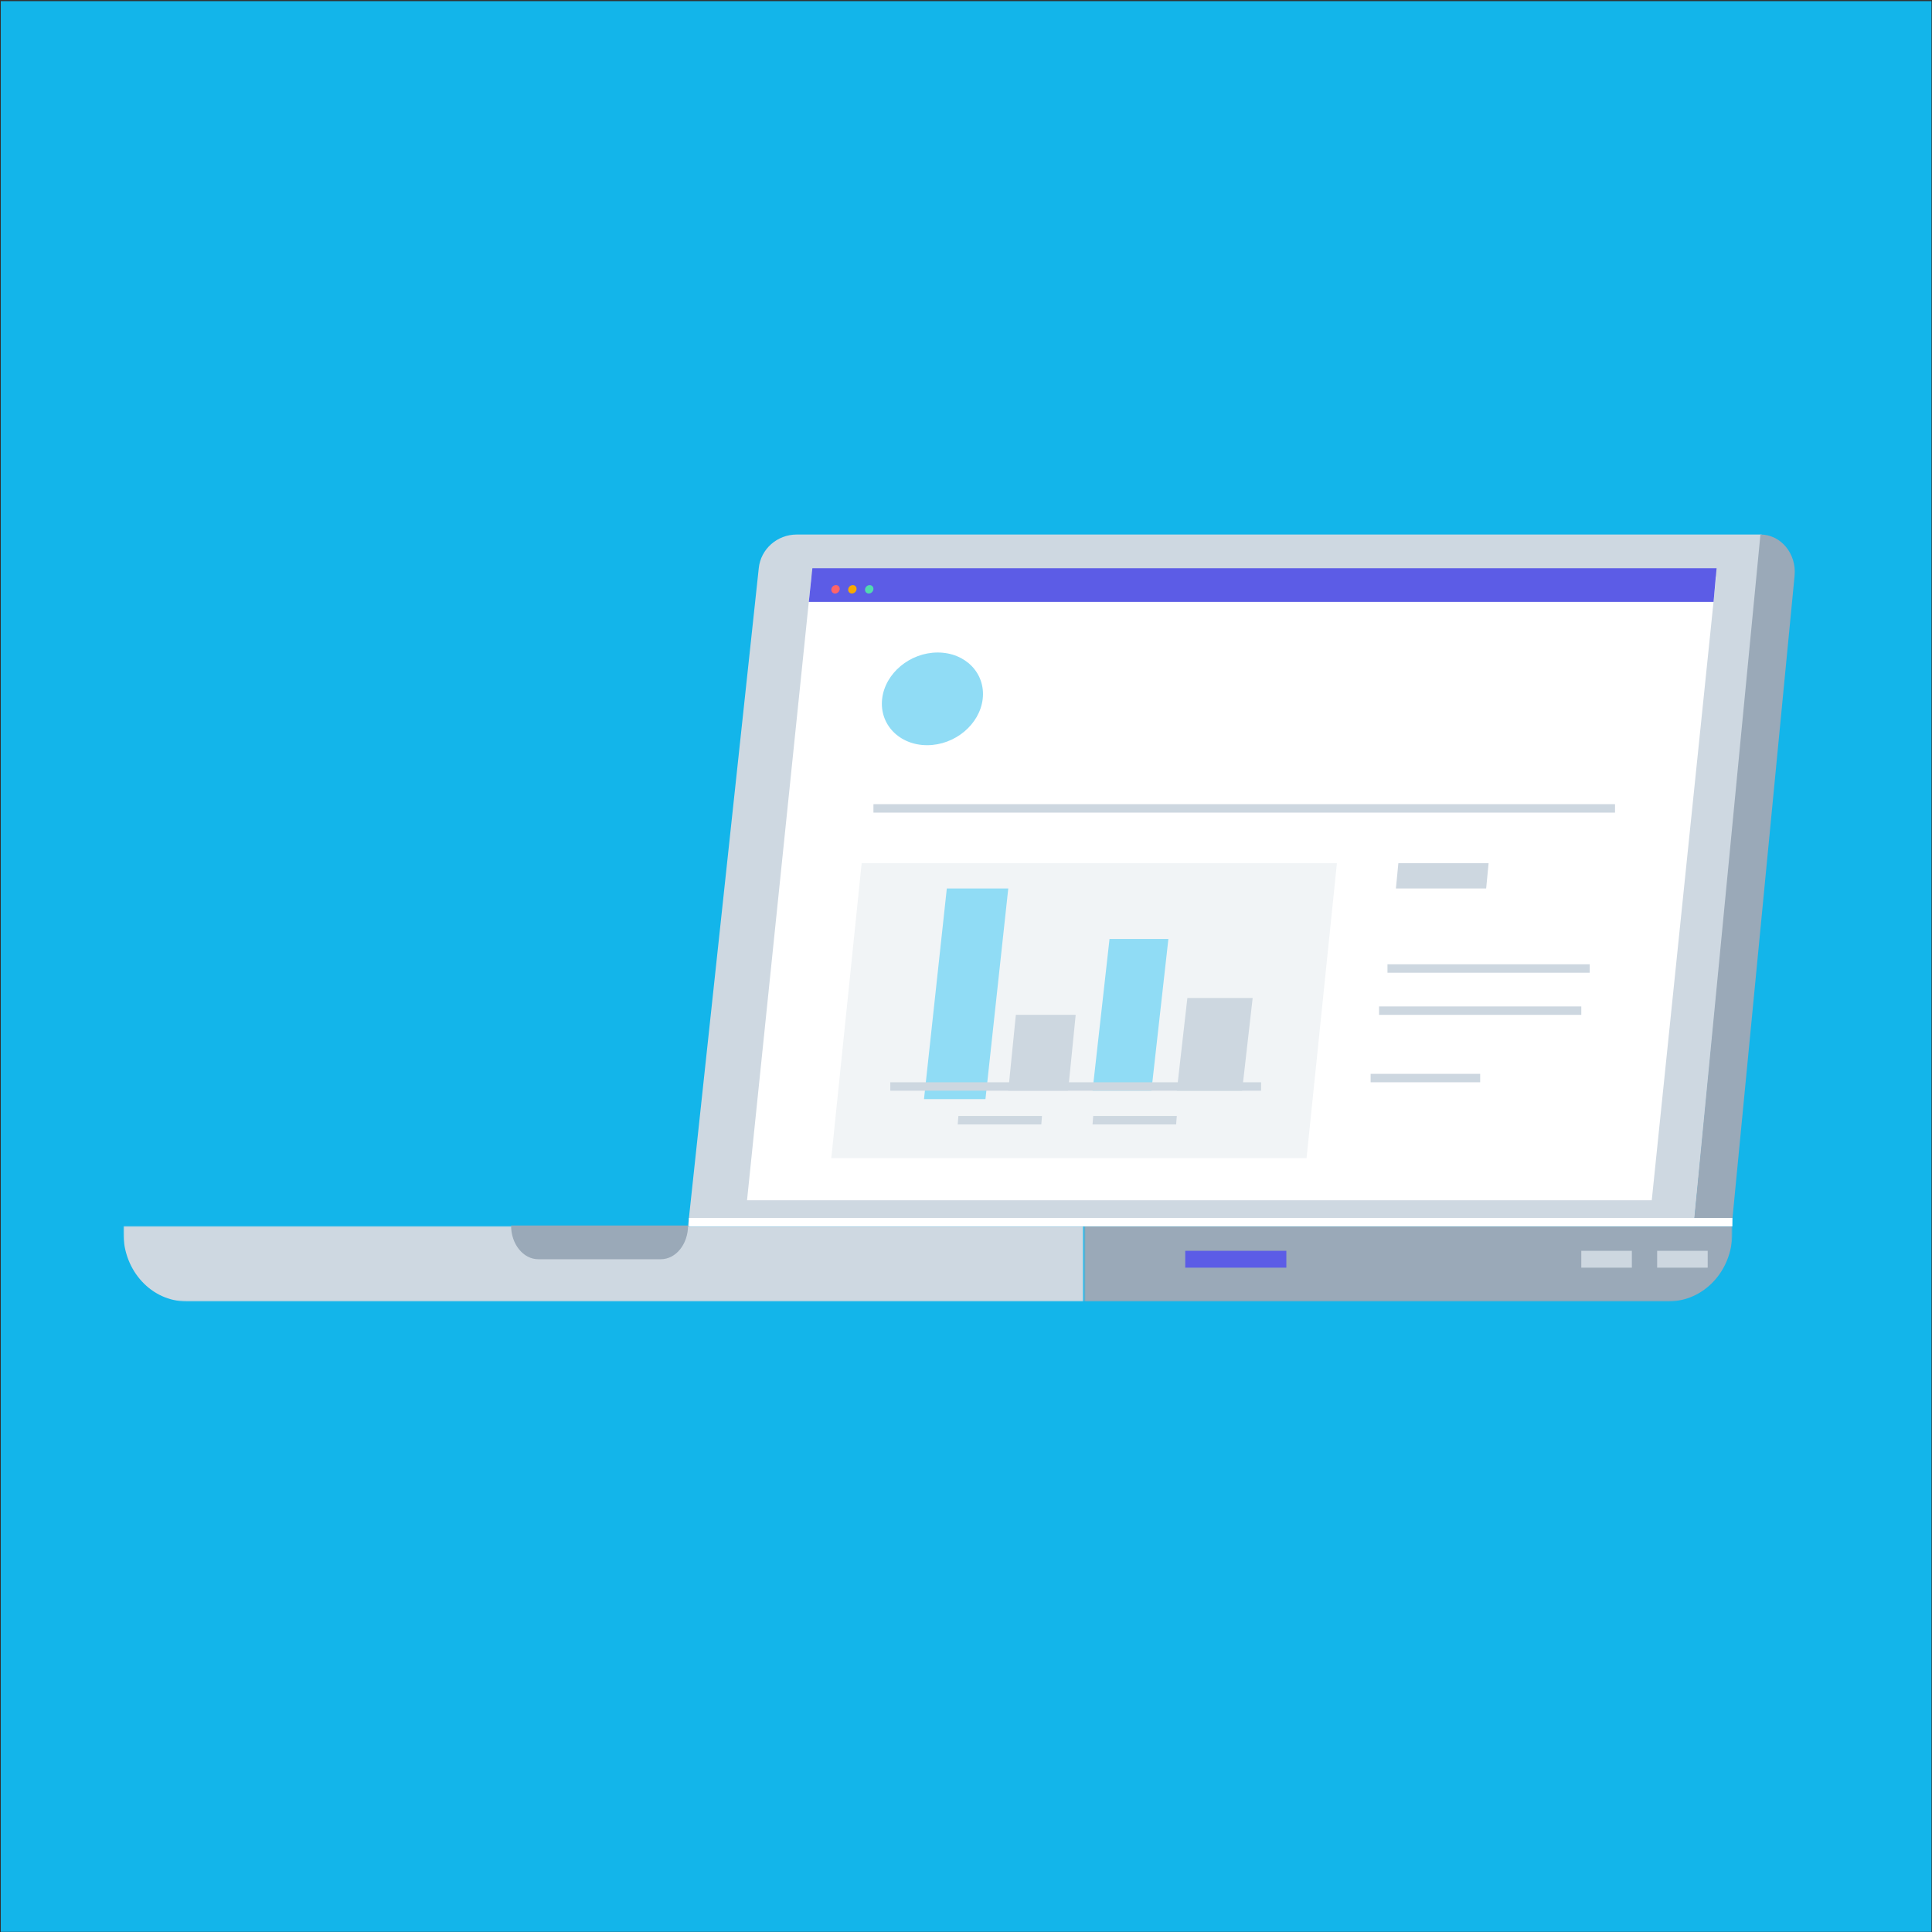 <svg width="1465" height="1465" viewBox="0 0 1465 1465" fill="none" xmlns="http://www.w3.org/2000/svg">
<rect x="0" y="0" width="1465" height="1465" fill="#333333" stroke="none"/>
<rect width="1464" height="1464" transform="translate(0.602 0.867)" fill="#13B5EA"/>
<mask id="mask0_2053_28573" style="mask-type:alpha" maskUnits="userSpaceOnUse" x="93" y="929" width="729" height="58">
<path d="M93.602 929.68H821.61V986.806H93.602V929.68Z" fill="white"/>
</mask>
<g mask="url(#mask0_2053_28573)">
<path fill-rule="evenodd" clip-rule="evenodd" d="M821.61 986.807H141.334C114.973 986.807 93.602 963.663 93.602 935.11V929.68H821.61V986.807Z" fill="#CED8E1"/>
</g>
<path fill-rule="evenodd" clip-rule="evenodd" d="M501.085 954.857H408.185C396.788 954.857 387.542 943.421 387.542 929.297H521.732C521.732 943.421 512.486 954.857 501.085 954.857Z" fill="#9AA9B8"/>
<mask id="mask1_2053_28573" style="mask-type:alpha" maskUnits="userSpaceOnUse" x="822" y="929" width="492" height="58">
<path d="M822.24 929.68H1313.56V986.806H822.24V929.68Z" fill="white"/>
</mask>
<g mask="url(#mask1_2053_28573)">
<path fill-rule="evenodd" clip-rule="evenodd" d="M1265.23 986.807H822.238V929.68H1313.56V935.11C1313.56 963.663 1291.92 986.807 1265.23 986.807Z" fill="#9AA9B8"/>
</g>
<mask id="mask2_2053_28573" style="mask-type:alpha" maskUnits="userSpaceOnUse" x="93" y="398" width="1279" height="583">
<path d="M93.602 980.42H1371.6V398.93H93.602V980.42Z" fill="white"/>
</mask>
<g mask="url(#mask2_2053_28573)">
<path fill-rule="evenodd" clip-rule="evenodd" d="M898.741 961.249H975.421V948.469H898.741V961.249Z" fill="#5C5CE6"/>
<path fill-rule="evenodd" clip-rule="evenodd" d="M1256.58 961.249H1294.92V948.469H1256.58V961.249Z" fill="#CDD7E0"/>
<path fill-rule="evenodd" clip-rule="evenodd" d="M1199.07 961.249H1237.41V948.469H1199.07V961.249Z" fill="#CDD7E0"/>
<path fill-rule="evenodd" clip-rule="evenodd" d="M604.186 405.32H1335.85L1284.37 929.755H521.73L575.375 430.686C576.924 416.268 589.356 405.32 604.186 405.32Z" fill="#CED8E1"/>
<path fill-rule="evenodd" clip-rule="evenodd" d="M1252.5 910.133H566.462L615.271 437.273H1301.31L1252.5 910.133Z" fill="white"/>
<path fill-rule="evenodd" clip-rule="evenodd" d="M990.737 878.181H630.361L653.39 654.531H1013.76L990.737 878.181Z" fill="#F1F4F6"/>
<path d="M1224.63 612.992H662.312" stroke="#CDD7E0" stroke-width="6.39"/>
<path fill-rule="evenodd" clip-rule="evenodd" d="M1126.93 673.701H1058.49L1060.35 654.531H1128.78L1126.93 673.701Z" fill="#CDD7E0"/>
<path d="M1205.46 734.406H1052.1" stroke="#CDD7E0" stroke-width="6.39"/>
<path d="M1199.07 766.359H1045.71" stroke="#CDD7E0" stroke-width="6.39"/>
<path d="M1122.39 817.477H1039.32" stroke="#CDD7E0" stroke-width="6.39"/>
<path fill-rule="evenodd" clip-rule="evenodd" d="M703.032 565.071C681.975 565.071 666.7 549.337 668.914 529.926C671.129 510.516 689.989 494.781 711.046 494.781C732.103 494.781 747.382 510.516 745.168 529.926C742.954 549.337 724.089 565.071 703.032 565.071Z" fill="#90DCF5"/>
<path fill-rule="evenodd" clip-rule="evenodd" d="M789.601 852.624H726.212L726.723 846.234H790.112L789.601 852.624Z" fill="#CDD7E0"/>
<path fill-rule="evenodd" clip-rule="evenodd" d="M891.836 852.624H828.451L828.962 846.234H892.351L891.836 852.624Z" fill="#CDD7E0"/>
<path fill-rule="evenodd" clip-rule="evenodd" d="M873.085 827.059H828.451L841.328 712.039H885.961L873.085 827.059Z" fill="#90DCF5"/>
<path fill-rule="evenodd" clip-rule="evenodd" d="M941.856 827.063H892.352L900.357 756.773H949.862L941.856 827.063Z" fill="#CDD7E0"/>
<path fill-rule="evenodd" clip-rule="evenodd" d="M747.249 833.453H700.651L717.958 673.703H764.551L747.249 833.453Z" fill="#90DCF5"/>
<path fill-rule="evenodd" clip-rule="evenodd" d="M809.924 827.057H764.552L770.304 769.547H815.672L809.924 827.057Z" fill="#CDD7E0"/>
<path d="M675.092 823.867H956.252" stroke="#CDD7E0" stroke-width="6.39"/>
<path fill-rule="evenodd" clip-rule="evenodd" d="M1299.36 456.435H613.304L616.012 430.875H1301.66L1300.51 443.655L1299.36 456.435Z" fill="#5C5CE6"/>
<path fill-rule="evenodd" clip-rule="evenodd" d="M636.734 446.859C636.55 448.624 634.975 450.054 633.222 450.054C631.463 450.054 630.195 448.624 630.379 446.859C630.563 445.091 632.132 443.664 633.891 443.664C635.644 443.664 636.918 445.091 636.734 446.859Z" fill="#FF6469"/>
<path fill-rule="evenodd" clip-rule="evenodd" d="M649.512 446.851C649.328 448.616 647.757 450.046 646.002 450.046C644.247 450.046 642.973 448.616 643.157 446.851C643.341 445.083 644.912 443.656 646.67 443.656C648.423 443.656 649.696 445.083 649.512 446.851Z" fill="#F8A900"/>
<path fill-rule="evenodd" clip-rule="evenodd" d="M662.294 446.859C662.11 448.624 660.539 450.054 658.784 450.054C657.026 450.054 655.756 448.624 655.94 446.859C656.124 445.091 657.695 443.664 659.453 443.664C661.205 443.664 662.478 445.091 662.294 446.859Z" fill="#51DAAF"/>
<path fill-rule="evenodd" clip-rule="evenodd" d="M1313.17 929.3H1284.26L1334.91 405.32C1350.36 405.32 1362.41 419.873 1360.8 436.585L1313.17 929.3Z" fill="#9AA9B8"/>
<path d="M522.42 926.758L1313.64 926.758" stroke="white" stroke-width="6.39"/>
</g>
</svg>
